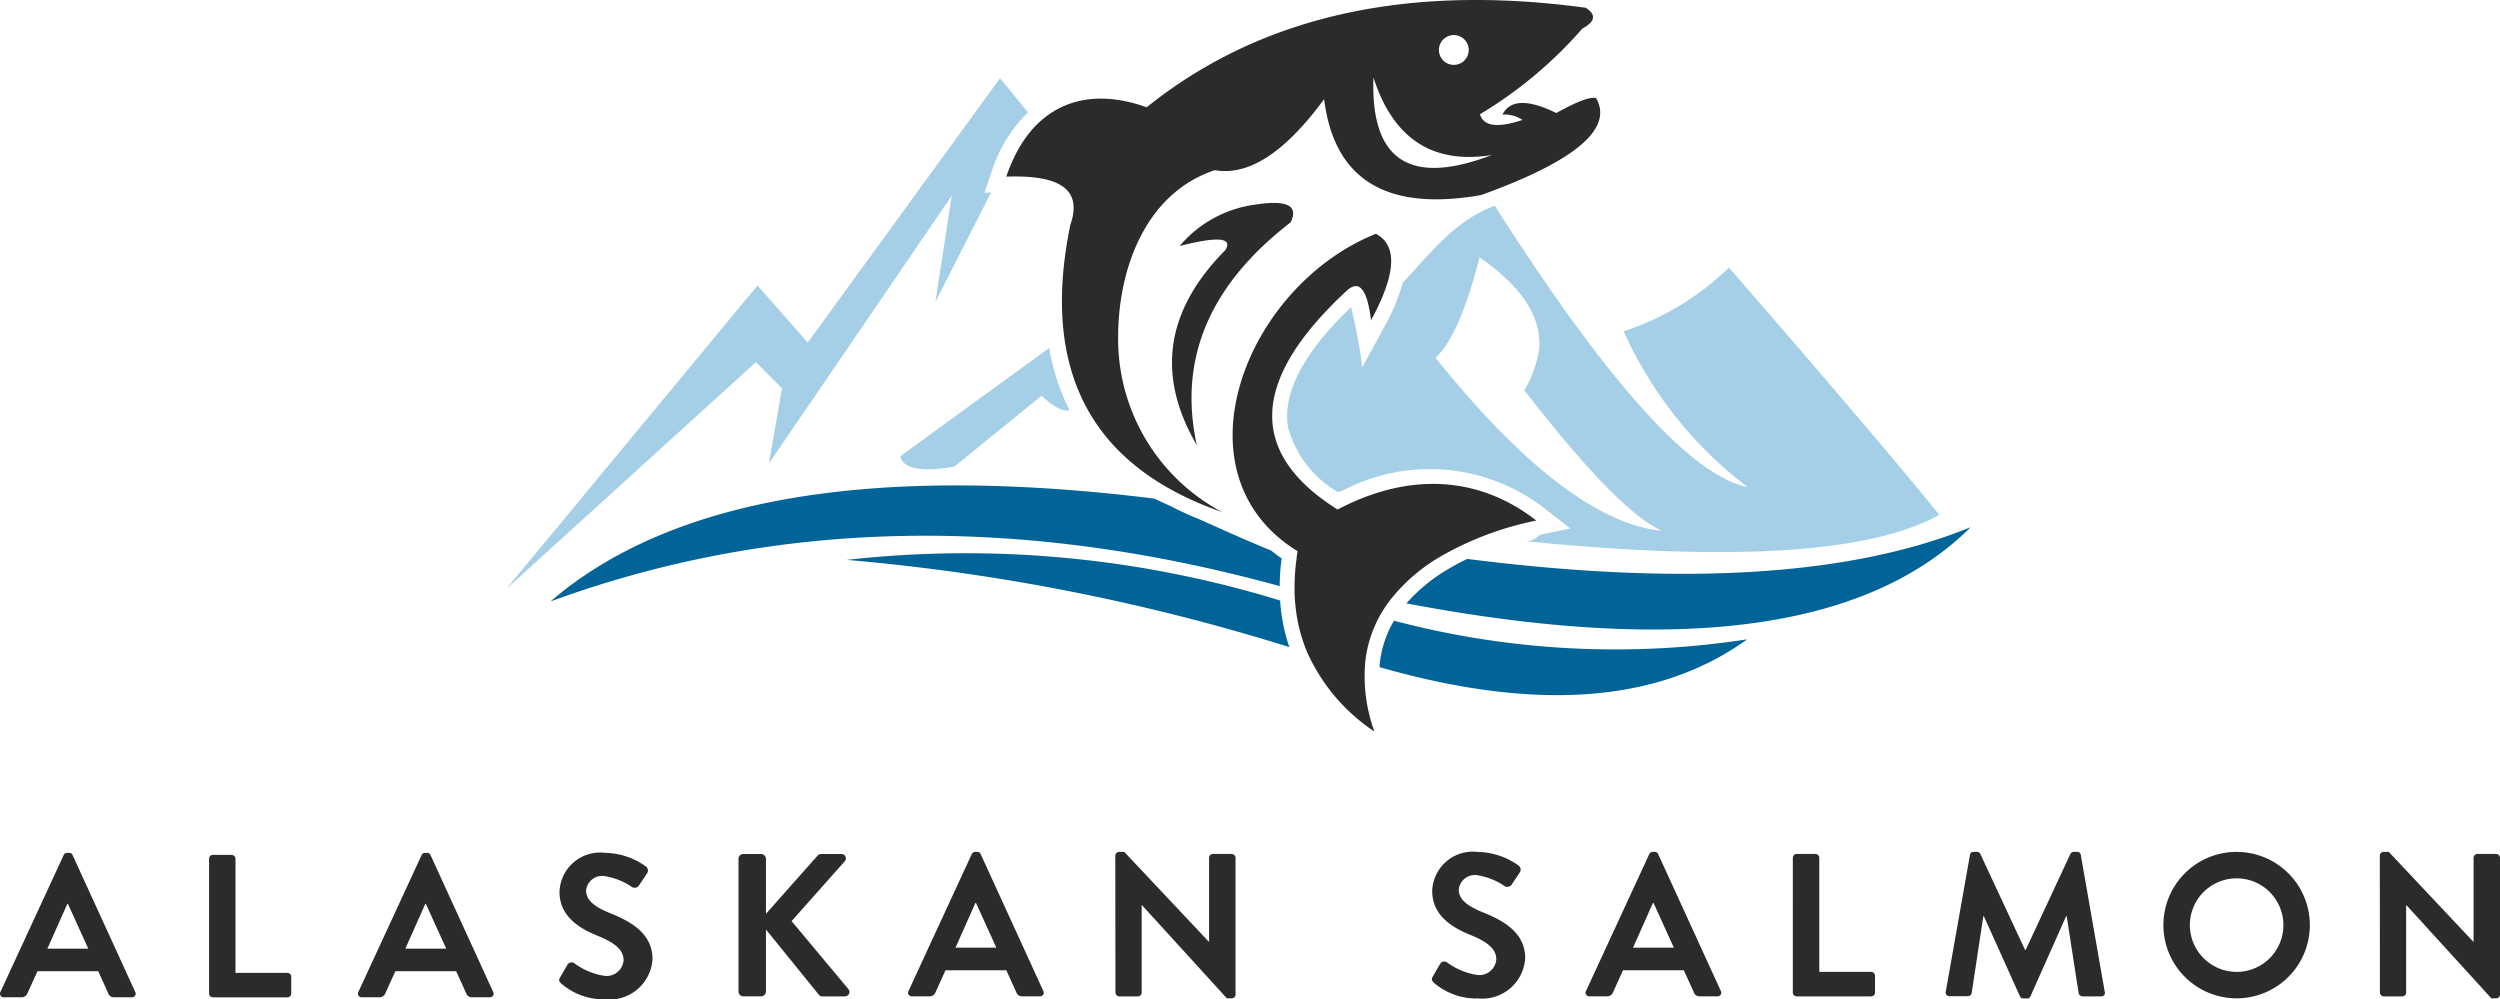 <svg xmlns="http://www.w3.org/2000/svg" width="104.549" height="41.791" viewBox="0 0 104.549 41.791"><defs><style>.a,.b{fill:#2a2b2c;}.b,.c,.d{fill-rule:evenodd;}.c{fill:#a4cfe6;}.d{fill:#006498;}</style></defs><g transform="translate(0 35.626)"><path class="a" d="M181.95,269.877l2.645-5.724a.152.152,0,0,1,.144-.094h.085a.145.145,0,0,1,.145.094l2.62,5.724a.15.15,0,0,1-.145.221h-.74a.244.244,0,0,1-.247-.17l-.417-.919H183.5l-.417.919a.257.257,0,0,1-.247.17h-.74A.15.15,0,0,1,181.95,269.877Zm3.674-1.812-.85-1.871h-.026l-.834,1.871Z" transform="translate(-181.933 -264.019)"/><path class="a" d="M218.194,264.574a.162.162,0,0,1,.161-.162h.782a.168.168,0,0,1,.162.162v4.771h2.169a.162.162,0,0,1,.162.162v.7a.162.162,0,0,1-.162.162h-3.113a.162.162,0,0,1-.161-.162Z" transform="translate(-209.451 -264.287)"/><path class="a" d="M244.035,269.877l2.645-5.724a.153.153,0,0,1,.144-.094h.085a.145.145,0,0,1,.145.094l2.62,5.724a.15.15,0,0,1-.145.221h-.74a.244.244,0,0,1-.246-.17l-.417-.919h-2.543l-.417.919a.257.257,0,0,1-.247.17h-.74A.15.15,0,0,1,244.035,269.877Zm3.674-1.812-.85-1.871h-.025L246,268.065Z" transform="translate(-229.049 -264.019)"/><path class="a" d="M278.96,269.264l.306-.527a.2.2,0,0,1,.289-.06,2.814,2.814,0,0,0,1.284.528.71.71,0,0,0,.774-.655c0-.434-.366-.731-1.08-1.021-.8-.323-1.6-.833-1.6-1.837a1.7,1.7,0,0,1,1.914-1.633,2.993,2.993,0,0,1,1.7.57.21.21,0,0,1,.051.281l-.323.485a.224.224,0,0,1-.3.1,2.8,2.8,0,0,0-1.182-.468.677.677,0,0,0-.748.6c0,.4.315.672,1,.953.825.332,1.778.825,1.778,1.922a1.8,1.8,0,0,1-1.956,1.684A2.737,2.737,0,0,1,279,269.52C278.925,269.443,278.883,269.4,278.96,269.264Z" transform="translate(-255.535 -264.019)"/><path class="a" d="M310.029,264.45a.2.2,0,0,1,.2-.2h.748a.207.207,0,0,1,.2.2v2.3l2.143-2.415a.2.2,0,0,1,.162-.085h.851a.181.181,0,0,1,.136.306l-2.22,2.5,2.381,2.849a.187.187,0,0,1-.153.3h-.927a.185.185,0,0,1-.153-.06l-2.22-2.739V270a.207.207,0,0,1-.2.2h-.748a.2.2,0,0,1-.2-.2Z" transform="translate(-279.145 -264.161)"/><path class="a" d="M339.458,269.71l2.645-5.724a.153.153,0,0,1,.145-.094h.085a.145.145,0,0,1,.144.094l2.62,5.724a.15.15,0,0,1-.145.221h-.74a.245.245,0,0,1-.246-.17l-.417-.919h-2.543l-.417.919a.256.256,0,0,1-.247.17h-.74A.15.15,0,0,1,339.458,269.71Zm3.674-1.812-.851-1.871h-.025l-.833,1.871Z" transform="translate(-301.465 -263.892)"/><path class="a" d="M375.384,264.045a.16.16,0,0,1,.162-.153h.213l3.538,3.76h.008v-3.513a.162.162,0,0,1,.162-.161h.783a.167.167,0,0,1,.162.161v5.724a.16.16,0,0,1-.162.153h-.2l-3.555-3.9h-.009v3.657a.161.161,0,0,1-.161.162h-.774a.167.167,0,0,1-.162-.162Z" transform="translate(-328.742 -263.892)"/><path class="a" d="M430.333,269.1l.306-.527a.2.2,0,0,1,.289-.06,2.816,2.816,0,0,0,1.284.528.71.71,0,0,0,.774-.655c0-.434-.366-.732-1.08-1.021-.8-.323-1.6-.833-1.6-1.837a1.7,1.7,0,0,1,1.914-1.633,2.992,2.992,0,0,1,1.7.57.21.21,0,0,1,.051.281l-.323.485a.224.224,0,0,1-.3.1,2.8,2.8,0,0,0-1.182-.468.677.677,0,0,0-.749.6c0,.4.315.672,1,.953.825.332,1.778.825,1.778,1.922a1.8,1.8,0,0,1-1.956,1.684,2.738,2.738,0,0,1-1.871-.664C430.3,269.276,430.256,269.234,430.333,269.1Z" transform="translate(-370.412 -263.892)"/><path class="a" d="M456.972,269.71l2.645-5.724a.153.153,0,0,1,.144-.094h.085a.145.145,0,0,1,.145.094l2.62,5.724a.15.15,0,0,1-.144.221h-.74a.244.244,0,0,1-.247-.17l-.417-.919H458.52l-.417.919a.257.257,0,0,1-.247.17h-.74A.15.15,0,0,1,456.972,269.71Zm3.675-1.812-.851-1.871h-.025l-.833,1.871Z" transform="translate(-390.646 -263.892)"/><path class="a" d="M492.9,264.408a.161.161,0,0,1,.161-.162h.783a.167.167,0,0,1,.162.162v4.771h2.169a.162.162,0,0,1,.161.162v.7a.162.162,0,0,1-.161.162H493.06a.162.162,0,0,1-.161-.162Z" transform="translate(-417.924 -264.161)"/><path class="a" d="M520.429,264.02a.144.144,0,0,1,.153-.128h.136a.154.154,0,0,1,.144.085l1.871,4.014h.026l1.871-4.014a.146.146,0,0,1,.145-.085h.136a.144.144,0,0,1,.153.128l1,5.716a.148.148,0,0,1-.153.2h-.774a.184.184,0,0,1-.162-.127l-.5-3.224h-.026l-1.488,3.343a.145.145,0,0,1-.145.094h-.153a.153.153,0,0,1-.145-.094l-1.506-3.343h-.025L520.5,269.8a.164.164,0,0,1-.153.127h-.766a.156.156,0,0,1-.162-.2Z" transform="translate(-438.046 -263.892)"/><path class="a" d="M560.23,263.892a3.062,3.062,0,1,1-3.054,3.071A3.057,3.057,0,0,1,560.23,263.892Zm0,5.018a1.956,1.956,0,1,0-1.948-1.948A1.96,1.96,0,0,0,560.23,268.91Z" transform="translate(-466.703 -263.892)"/><path class="a" d="M594.711,264.045a.16.16,0,0,1,.162-.153h.213l3.538,3.76h.008v-3.513a.162.162,0,0,1,.162-.161h.782a.167.167,0,0,1,.162.161v5.724a.16.16,0,0,1-.162.153h-.2l-3.555-3.9h-.009v3.657a.161.161,0,0,1-.161.162h-.774a.167.167,0,0,1-.162-.162Z" transform="translate(-495.188 -263.892)"/></g><g transform="translate(21.169)"><path class="b" d="M359.152,125.531q-1.884,9.152,6.347,12.012a8.194,8.194,0,0,1-4.346-7.059c-.064-2.966,1.072-6.247,4.039-7.239q2.118.377,4.573-2.969.63,5.058,6.569,4.009,5.884-2.125,4.812-4.044-.319-.135-1.672.614-1.779-.872-2.252.068a1.31,1.31,0,0,1,.836.222q-1.555.521-1.775-.239a17.864,17.864,0,0,0,4.283-3.583q.814-.438.137-.87-11.276-1.53-18.359,4.163c-2.605-.938-4.858-.085-5.87,2.9,1.847-.064,3.274.312,2.679,2.013Zm17.624-2.918q-5.136,1.963-4.948-3.242,1.237,3.836,4.948,3.242Zm-1.587-3.771a.623.623,0,1,1,.623-.623.623.623,0,0,1-.623.623Z" transform="translate(-335.56 -116.129)"/><path class="b" d="M386.254,161.456q-1.177-5.387,3.924-9.316.519-1.066-1.536-.734a4.983,4.983,0,0,0-3.105,1.723q2.393-.613,1.911.171-3.753,3.781-1.194,8.156Z" transform="translate(-357.373 -142.841)"/><path class="b" d="M401.725,156.679c-5.488,2.2-8.517,10.055-3.276,13.274q-.023.137-.042.272c.008.016.006.027,0,.033a8.8,8.8,0,0,0-.084,1.326q0,.312.034.615a6.7,6.7,0,0,0,.514,2.026,7.839,7.839,0,0,0,2.79,3.269,6.781,6.781,0,0,1-.385-2.873,5.059,5.059,0,0,1,.6-1.943,5.5,5.5,0,0,1,.442-.678,7.446,7.446,0,0,1,2.178-1.864,13.236,13.236,0,0,1,3.936-1.464c-2.33-1.822-5.248-2.077-8.309-.461q-5.652-3.554.375-9.145.783-.733,1.024,1.228,1.575-2.892.2-3.617Z" transform="translate(-365.354 -146.902)"/><g transform="translate(0 3.272)"><path class="c" d="M280.721,145.808l7.644-11.193-.682,4.436,2.324-4.568-.274.009.286-.843a6.091,6.091,0,0,1,1.534-2.521l-1.168-1.428-8.042,11.056-2.1-2.389-10.51,12.694,10.442-9.487,1.092,1.092-.546,3.139Z" transform="translate(-269.733 -129.701)"/><path class="c" d="M344.322,176.482l-6.226,4.525q.159.788,2.252.443L344,178.481q.737.688,1.175.615a9.091,9.091,0,0,1-.853-2.615Z" transform="translate(-321.613 -165.203)"/><path class="c" d="M407.277,163.8l.229-.08a7.832,7.832,0,0,1,8.446.782l1.046.818-1.271.264a.974.974,0,0,1-.529.274q12.928,1.285,17.232-1.109c-3.037-3.746-8.8-10.34-8.8-10.34a11.342,11.342,0,0,1-4.4,2.662,16.743,16.743,0,0,0,5.187,6.518q-3.552-.724-10.577-11.767c-1.645.605-2.643,1.934-3.848,3.215a8.592,8.592,0,0,1-.781,1.867l-.918,1.686-.066-.538s-.218-1.339-.4-1.991h0c-1.29,1.237-2.954,3.18-2.631,5.034a4.472,4.472,0,0,0,2.091,2.705Zm13.534,1.615q-3.97-.415-9.452-7.235,1.01-.924,1.843-4.2,2.674,1.847,2.491,3.856a4.91,4.91,0,0,1-.614,1.706q3.9,5.038,5.733,5.869Z" transform="translate(-372.497 -146.49)"/></g><g transform="translate(1.854 20.3)"><path class="d" d="M302.675,200.875q-17.71-2.185-25.252,4.3,14.07-5.152,30.494-.64a9.385,9.385,0,0,1,.07-1.079v0l.011-.078q-.226-.158-.437-.33-1.008-.406-2.969-1.293-.633-.254-1.2-.547l-.717-.33Z" transform="translate(-277.423 -200.324)"/><path class="d" d="M421.2,225.726q9.85,2.827,15.378-1.161a36.239,36.239,0,0,1-14.771-.78c-.023.039-.045.078-.067.117a4.45,4.45,0,0,0-.53,1.708c0,.039-.007.077-.01.115Z" transform="translate(-386.535 -218.128)"/><path class="d" d="M346.924,213.96a44.7,44.7,0,0,0-18.125-1.7,86.942,86.942,0,0,1,18.509,3.647,7.43,7.43,0,0,1-.364-1.7q-.012-.122-.02-.244Z" transform="translate(-316.412 -209.146)"/><path class="d" d="M425.875,210.747q17.131,3.259,23.6-3.187-7.47,3.055-21.058,1.329c-.252.122-.5.252-.737.392a7.118,7.118,0,0,0-1.805,1.466Z" transform="translate(-390.083 -205.815)"/></g></g></svg>